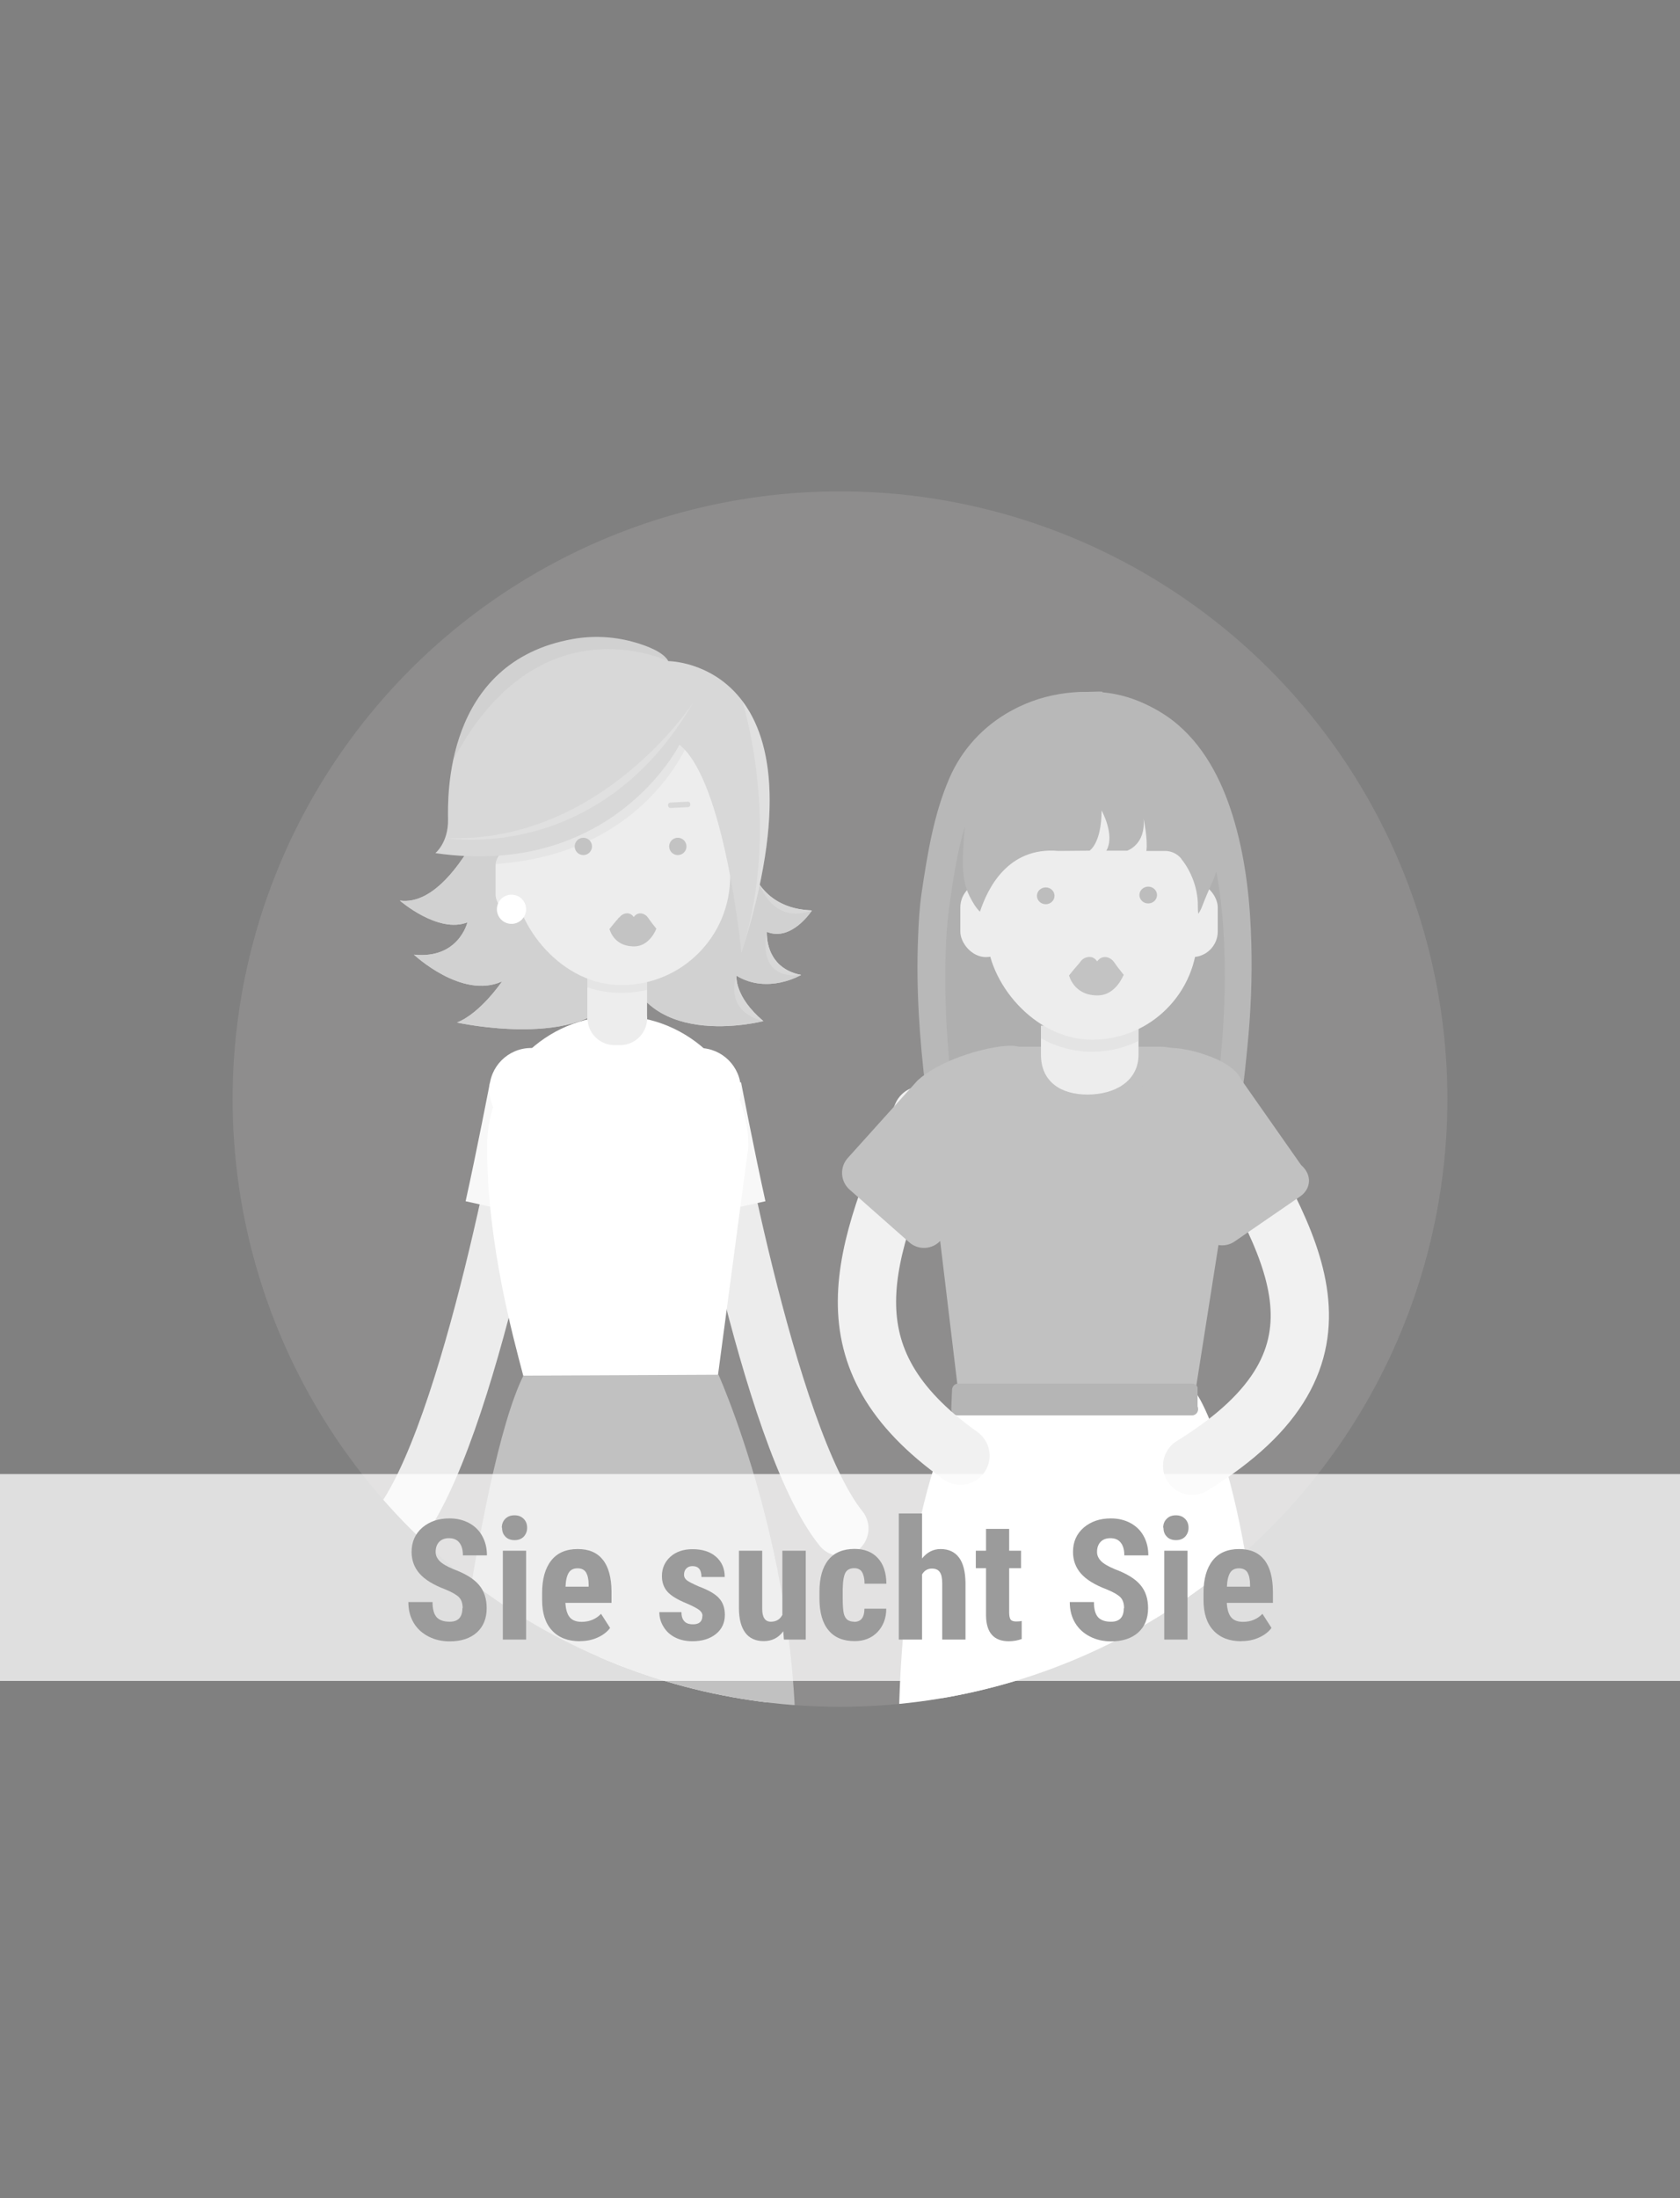 <?xml version="1.0" encoding="UTF-8"?>
<!--
  - $Id$
  -
  - This document contains trade secret data which is the property of
  - markt.de GmbH & Co KG. Information contained herein may not be used,
  - copied or disclosed in whole or part except as permitted by written
  - agreement from markt.de GmbH & Co KG.
  -
  - Copyright (C) 2025 markt.de GmbH & Co KG / Munich / Germany
  -->

<svg id="Ebene_2" xmlns="http://www.w3.org/2000/svg" version="1.1" xmlns:xlink="http://www.w3.org/1999/xlink" viewBox="0 0 130 170">
  <rect x="0" y="0" width="130" height="170" fill="#808080" stroke="none"/>
  <!-- Generator: Adobe Illustrator 29.3.1, SVG Export Plug-In . SVG Version: 2.1.0 Build 151)  -->
  <defs>
    <style>
      .st0 {
        opacity: .2;
      }

      .st0, .st1, .st2, .st3 {
        fill: #fff;
      }

      .st4 {
        fill: #d8d8d8;
      }

      .st5 {
        fill: #bdbdbd;
      }

      .st6 {
        fill: #c3c3c3;
      }

      .st7 {
        fill: #b8b8b8;
      }

      .st8 {
        fill: #aeacaa;
        opacity: .3;
      }

      .st2 {
        fill-rule: evenodd;
      }

      .st9 {
        fill: #9b9b9b;
      }

      .st10, .st11, .st12, .st13, .st14 {
        fill: none;
      }

      .st11 {
        stroke: #ececec;
        stroke-width: 4.25px;
      }

      .st11, .st12, .st13 {
        stroke-linecap: round;
      }

      .st11, .st13 {
        stroke-linejoin: round;
      }

      .st12 {
        stroke: #ededed;
        stroke-width: 5.46px;
      }

      .st12, .st14 {
        stroke-miterlimit: 10;
      }

      .st15 {
        fill: #f1f1f1;
      }

      .st13 {
        stroke: #f1f1f1;
        stroke-width: 4.51px;
      }

      .st3 {
        opacity: .75;
      }

      .st16 {
        fill: #404040;
        opacity: .05;
      }

      .st17 {
        fill: #dfdfdf;
        opacity: .61;
      }

      .st18 {
        fill: #ededed;
      }

      .st19 {
        fill: #c1c1c1;
      }

      .st20 {
        clip-path: url(#clippath);
      }

      .st14 {
        stroke: #f8f8f8;
        stroke-width: 5.43px;
      }

      .st21 {
        fill: #b5b5b5;
      }

      .st22 {
        fill: #afafaf;
      }
    </style>
    <clipPath id="clippath">
      <circle class="st10" cx="65" cy="85" r="47"/>
    </clipPath>
  </defs>
  <circle class="st8" cx="65" cy="85" r="47"/>
  <g class="st20">
    <g>
      <g>
        <path class="st11" d="M54.68,84.22s4.66,26.88,10.4,33.99"/>
        <path class="st11" d="M41.08,84.22s-4.66,26.88-10.4,33.99"/>
        <path class="st14" d="M54.68,84.22s1.02,5.31,1.9,9.27"/>
        <path class="st14" d="M40.58,84.22s-1.02,5.31-1.9,9.27"/>
        <path class="st15" d="M48.35,128.41s-6.23,21.62-10.42,46.7c-.17,1.01-1.05,1.74-2.03,1.66v-.02c-1.08-.09-1.87-1.1-1.74-2.22.89-7.8,2.71-36.37,2.2-47.72l12,1.59Z"/>
        <path class="st15" d="M59.66,126.83s-1.93,22.69-1.41,47.94c.02,1.01-.7,1.78-1.67,1.92v.1c-1.12.16-2.16-.7-2.24-1.88-.3-4.31-.87-13.66-2.21-24.91-1.03-8.69-1.9-12.78-4.54-21.27l12.07-1.9Z"/>
        <g>
          <path class="st4" d="M57.6,63.15s-.82,7.05,5.23,7.26c0,0-1.56,2.44-3.49,1.66,0,0-.21,2.78,2.65,3.33,0,0-2.57,1.53-5,.06,0,0-.2,1.6,2.08,3.51,0,0-9.89,2.58-10.85-5.46,0,0,3.99-9.02,9.38-10.36Z"/>
          <path class="st0" d="M59.34,72.07s-.93,3.74,2.65,3.33c-2.86-.55-2.65-3.33-2.65-3.33Z"/>
          <path class="st0" d="M56.99,75.46s-1.06,2.71,2.08,3.51c-2.27-1.91-2.08-3.51-2.08-3.51Z"/>
          <path class="st0" d="M58.79,68.44h0s1.05,3.09,4.04,1.97c-2.01-.07-3.26-.9-4.04-1.97Z"/>
          <path class="st4" d="M40.35,56.33s-4.15,14.02-9.41,13.32c0,0,2.97,2.58,5.23,1.68,0,0-.67,2.86-4.14,2.5,0,0,3.71,3.49,6.82,2.07,0,0-1.67,2.47-3.49,3.18,0,0,9.78,2.16,12.49-2.32,3.4-5.62-7.5-20.44-7.5-20.44Z"/>
          <path class="st16" d="M40.35,56.33s-4.15,14.02-9.41,13.32c0,0,2.97,2.58,5.23,1.68,0,0-.67,2.86-4.14,2.5,0,0,3.71,3.49,6.82,2.07,0,0-1.67,2.47-3.49,3.18,0,0,9.78,2.16,12.49-2.32,3.4-5.62-7.5-20.44-7.5-20.44Z"/>
          <path class="st16" d="M57.6,63.15s-.82,7.05,5.23,7.26c0,0-1.56,2.44-3.49,1.66,0,0-.21,2.78,2.65,3.33,0,0-2.57,1.53-5,.06,0,0-.2,1.6,2.08,3.51,0,0-9.89,2.58-10.85-5.46,0,0,3.99-9.02,9.38-10.36Z"/>
          <path class="st4" d="M57.6,63.15s-.82,7.05,5.23,7.26c0,0-1.56,2.44-3.49,1.66,0,0-.21,2.78,2.65,3.33,0,0-2.57,1.53-5,.06,0,0-.2,1.6,2.08,3.51,0,0-9.89,2.58-10.85-5.46,0,0,3.99-9.02,9.38-10.36Z"/>
          <path class="st0" d="M59.34,72.07s-.93,3.74,2.65,3.33c-2.86-.55-2.65-3.33-2.65-3.33Z"/>
          <path class="st0" d="M56.99,75.46s-1.06,2.71,2.08,3.51c-2.27-1.91-2.08-3.51-2.08-3.51Z"/>
          <path class="st0" d="M58.79,68.44h0s1.05,3.09,4.04,1.97c-2.01-.07-3.26-.9-4.04-1.97Z"/>
          <path class="st4" d="M40.35,56.33s-4.15,14.02-9.41,13.32c0,0,2.97,2.58,5.23,1.68,0,0-.67,2.86-4.14,2.5,0,0,3.71,3.49,6.82,2.07,0,0-1.67,2.47-3.49,3.18,0,0,9.78,2.16,12.49-2.32,3.4-5.62-7.5-20.44-7.5-20.44Z"/>
          <path class="st16" d="M40.35,56.33s-4.15,14.02-9.41,13.32c0,0,2.97,2.58,5.23,1.68,0,0-.67,2.86-4.14,2.5,0,0,3.71,3.49,6.82,2.07,0,0-1.67,2.47-3.49,3.18,0,0,9.78,2.16,12.49-2.32,3.4-5.62-7.5-20.44-7.5-20.44Z"/>
          <path class="st16" d="M57.6,63.15s-.82,7.05,5.23,7.26c0,0-1.56,2.44-3.49,1.66,0,0-.21,2.78,2.65,3.33,0,0-2.57,1.53-5,.06,0,0-.2,1.6,2.08,3.51,0,0-9.89,2.58-10.85-5.46,0,0,3.99-9.02,9.38-10.36Z"/>
          <rect class="st18" x="45.46" y="75.34" width="4.62" height="4.62" transform="translate(95.53 155.3) rotate(-180)"/>
          <path class="st16" d="M45.46,76.36c.72.24,1.49.39,2.29.42h0c.8.03,1.58-.05,2.32-.23v-1.21h-4.62v1.02Z"/>
          <rect class="st18" x="39.83" y="54.31" width="16.77" height="21.88" rx="8.39" ry="8.39" transform="translate(2.83 -2) rotate(2.44)"/>
          <rect class="st18" x="38.35" y="65.46" width="3.05" height="5.25" rx="1.52" ry="1.52"/>
          <path class="st16" d="M38.82,64.79l-.46,2.03c12.29-.86,15.29-10.3,15.29-10.3l-1.19-1.11s0,0,0,0l-13.63,9.39Z"/>
          <circle class="st1" cx="39.58" cy="70.32" r="1.13"/>
          <rect class="st4" x="44.26" y="62.32" width="1.72" height=".42" rx=".17" ry=".17" transform="translate(-3.19 2.43) rotate(-2.98)"/>
          <rect class="st4" x="51.69" y="62.04" width="1.72" height=".42" rx=".17" ry=".17" transform="translate(-3.16 2.81) rotate(-2.98)"/>
          <circle class="st6" cx="45.14" cy="65.46" r=".67"/>
          <circle class="st6" cx="52.45" cy="65.46" r=".67"/>
          <g>
            <path class="st6" d="M47.92,70.96c.1-.13.23-.24.39-.29.21-.07.5-.07.73.25h0s0,0,0,0c.21-.29.47-.31.67-.26.18.05.34.16.44.32.1.14.28.4.63.83-.34.51-1.62-.04-1.76.01-.14-.05-1.52.55-1.86.03.47-.6.62-.73.74-.9Z"/>
            <path class="st6" d="M47.17,71.86s.33-.11,1.86-.1c1.55,0,1.76.06,1.76.06,0,0-.5,1.37-1.71,1.37h0s0,0,0,0c-.02,0-.04,0-.06,0-.02,0-.04,0-.06,0h0,0c-1.5-.05-1.79-1.33-1.79-1.33Z"/>
          </g>
          <path class="st4" d="M52.57,57.6s-5.17,10.35-18.88,8.38c0,0,1-.81.98-2.58-.02-1.64-.34-12.21,9.66-13.98,1.52-.27,3.09-.2,4.58.2,1.15.31,2.41.8,2.81,1.51,0,0,12.84,0,5.65,22.58,0,0-1.26-13.3-4.8-16.12Z"/>
          <path class="st16" d="M48.91,49.62c-1.49-.41-3.06-.47-4.58-.2-6.28,1.11-8.49,5.7-9.26,9.37,6.62-12.54,16.65-7.65,16.65-7.65-.4-.71-1.66-1.2-2.81-1.51Z"/>
          <path class="st0" d="M57.45,54.22c.76,2.66,2.66,10.89-.08,19.5,3.49-10.95,2.26-16.59.08-19.5Z"/>
          <path class="st0" d="M53.62,54.36s-7.07,10.85-19,10.46c0,0,11.75,2.04,19-10.46Z"/>
        </g>
        <path class="st2" d="M55.52,106.64c-.66.66-1.98,8.74-7.83,8.69-5.72-.04-6.52-8.25-7.2-8.94-.77-2.93-2.8-10.23-2.8-17.71,0-5.58,4.53-10.11,10.11-10.11h0c5.58,0,10.11,4.53,10.11,10.11l-2.39,17.95Z"/>
        <path class="st19" d="M55.6,106.32s8.69,19.32,5.12,38.66c0,0-3.71,3.63-17,.67,0,0-6.67-.82-9.58.27-.27.1-.55-.11-.54-.4.22-4.44,3.23-31.7,6.9-39.13l15.11-.07Z"/>
        <path class="st18" d="M47.56,78.4h.41c1.16,0,2.1.94,2.1,2.1h0c0,.18-.14.32-.32.32h-3.98c-.18,0-.32-.14-.32-.32h0c0-1.16.94-2.1,2.1-2.1Z" transform="translate(95.53 159.23) rotate(180)"/>
        <circle class="st1" cx="54.1" cy="84.28" r="3.23"/>
        <circle class="st1" cx="41.1" cy="84.28" r="3.23"/>
      </g>
      <g>
        <path class="st12" d="M77.03,118.69c1.46.12-6.06,42.02-13.44,59.53"/>
        <path class="st12" d="M90.65,117.42s.97,17.01.88,62.25"/>
        <path class="st7" d="M84.74,53.53c-1.47-.09-2.96.09-4.37.53-.72.23-1.41.52-2.07.88-2.2,1.19-3.87,3.02-4.83,5.23-1.22,2.81-1.7,5.86-2.15,8.85-.17,1.16-.24,2.35-.28,3.53-.16,3.94.12,7.89.6,11.81h24.45c.12,0,.41-3.17.43-3.36.27-2.66.38-5.33.31-8-.08-3.16-.41-6.34-1.29-9.4-.8-2.78-2.1-5.58-4.39-7.55-1.78-1.53-4.06-2.37-6.4-2.52Z"/>
        <path class="st22" d="M84.66,56.27c-1.23-.08-2.48.08-3.66.48-.6.21-1.18.47-1.73.8-1.84,1.09-3.24,2.75-4.05,4.77-1.02,2.56-1.43,5.34-1.8,8.07-.14,1.06-.2,2.14-.24,3.21-.13,3.59.1,7.2.5,10.76h20.46c.1,0,.35-2.89.36-3.06.22-2.42.32-4.86.26-7.29-.07-2.88-.35-5.78-1.08-8.56-.67-2.54-1.76-5.09-3.67-6.88-1.49-1.4-3.4-2.16-5.36-2.29Z"/>
        <g>
          <path class="st1" d="M74.88,107.67h17.46v-.16c.98.67,6.14,12.12,5.36,35.27.17.33.33,1.2-13.53,1.2-13.86,0-14.5-.98-14.42-1.13-1.5-26.66,5.13-35.17,5.13-35.17Z"/>
          <path class="st19" d="M74.33,109.14h17.93l3.46-21.95c0-2.64-3.13-6.24-5.91-6.24h-11.63c-2.82,0-6.46,3.76-6.46,6.43l2.61,21.76Z"/>
          <path class="st21" d="M74.08,109.46h18.17c.34,0,.56-.36.42-.69v-1.47c-.06-.18-.23-.29-.41-.29h-18.13c-.25,0-.45.21-.46.47l-.06,1.47c-.01.28.2.51.46.51Z"/>
          <path class="st13" d="M94.23,86.25c5.45,9.81,11.9,18.57-1.98,27.11"/>
          <path class="st13" d="M71.35,86.25c-4.59,10.81-7.77,18.69,2.97,26.33"/>
          <path class="st19" d="M93.14,95.57l-5.67-8.26c-.54-.78-.34-1.86.45-2.4l1.89-3.73c.78-.54,5.47.52,6.22,2.29l4.65,6.63c.92.81.72,1.88-.06,2.42l-5.08,3.49c-.78.54-1.86.34-2.4-.45Z"/>
          <path class="st19" d="M72.8,95.92l6.62-7.51c.63-.71.56-1.8-.15-2.43l-1.42-3.93c4.04-2.09-3.75-1.27-6.84,1.5l-5.42,6.02c-.63.71-.56,1.8.15,2.43l4.62,4.08c.71.63,1.8.56,2.43-.15Z"/>
        </g>
        <path class="st18" d="M84.15,84.65h0c-2.08,0-3.6-1-3.6-3.09v-2.23h7.55v2.23c0,2.08-1.86,3.09-3.95,3.09Z"/>
        <path class="st17" d="M80.55,80.3c1.18.66,2.53,1.04,3.97,1.04h0c1.28,0,2.49-.3,3.58-.83v-1.18h-7.55v.97Z"/>
        <rect class="st18" x="76.38" y="54.77" width="16.28" height="25.64" rx="8.14" ry="8.14"/>
        <g>
          <path class="st6" d="M83.6,74.38c.11-.16.27-.28.45-.33.25-.08.59-.08.85.3h0s0,0,0,0c.25-.34.55-.37.79-.31.21.05.39.19.52.37.11.17.33.47.74.98-.39.6-1.89-.04-2.05.01-.16-.06-1.78.64-2.17.03.55-.7.73-.85.87-1.05Z"/>
          <path class="st6" d="M82.73,75.43s.38-.13,2.17-.12c1.81.01,2.05.07,2.05.07,0,0-.59,1.6-2,1.6h0s0,0,0,0c-.02,0-.04,0-.07,0-.02,0-.04,0-.07,0h0,0c-1.75-.05-2.09-1.56-2.09-1.56Z"/>
        </g>
        <ellipse class="st5" cx="80.92" cy="69.28" rx=".68" ry=".65"/>
        <ellipse class="st5" cx="88.85" cy="69.22" rx=".68" ry=".65"/>
        <rect class="st18" x="74.31" y="68.2" width="3.96" height="5.82" rx="1.98" ry="1.98"/>
        <rect class="st18" x="90.27" y="68.2" width="3.96" height="5.82" rx="1.98" ry="1.98"/>
        <path class="st7" d="M91.42,66.44c.47.58.81,1.26,1.03,1.98.11.36.18.73.22,1.11.04.38,0,.76.05,1.14.17-.22.27-.48.37-.75.39-1.02.9-1.99,1.21-3.04.29-1.07.37-2.19.3-3.29-.03-.47-.09-.94-.17-1.41-.09-.51-.22-1.01-.38-1.51-.45-1.38-1.17-2.65-2.11-3.72-.48-.54-1.02-1.06-1.62-1.46,0,0-.02-.01-.02-.02-1.42-1.07-3.17-1.77-5-1.93,0,0,0-.04,0-.04.01-.05-2,.04-2.11.06-1.59.22-3.12.82-4.39,1.79-1.92,1.47-3.07,3.66-3.66,5.94-.34,1.3-.51,2.63-.58,3.96-.05.91-.11,1.86.05,2.78.08.46.22.9.43,1.31s.47.87.79,1.17c.58-1.76,2.14-5.05,6.08-4.7l2.4-.02s.93-.57.93-3.11c0,0,1.07,1.9.37,3.11h1.61s1.45-.46,1.27-2.47c0,0,.34,1.55.22,2.49h1.5c.46.02.9.23,1.2.6Z"/>
      </g>
    </g>
  </g>
  <rect class="st3" y="114" width="130" height="16"/>
  <g>
    <path class="st9" d="M35.8,124.37c0-.38-.1-.66-.29-.85-.19-.19-.54-.39-1.05-.6-.93-.35-1.59-.76-2-1.23-.41-.47-.61-1.03-.61-1.67,0-.78.28-1.4.83-1.88.55-.47,1.25-.71,2.1-.71.57,0,1.07.12,1.52.36.44.24.79.58,1.02,1.01.24.44.36.93.36,1.49h-1.86c0-.43-.09-.76-.28-.99-.18-.23-.45-.34-.8-.34-.33,0-.58.1-.76.29-.18.19-.27.45-.27.78,0,.25.1.48.3.69s.56.42,1.08.64c.9.33,1.56.73,1.96,1.2.41.47.61,1.08.61,1.81,0,.8-.26,1.43-.77,1.89-.51.45-1.21.68-2.09.68-.6,0-1.14-.12-1.63-.37-.49-.25-.88-.6-1.15-1.05-.28-.46-.42-1-.42-1.62h1.87c0,.53.1.92.31,1.16s.55.36,1.02.36c.65,0,.98-.35.98-1.04Z"/>
    <path class="st9" d="M38.83,118.15c0-.28.09-.51.27-.69s.41-.27.71-.27.53.09.71.27.27.41.27.69-.09.5-.26.69c-.18.18-.41.27-.71.27s-.54-.09-.71-.27c-.18-.18-.26-.41-.26-.69ZM40.71,126.8h-1.8v-6.87h1.8v6.87Z"/>
    <path class="st9" d="M44.88,126.93c-.92,0-1.64-.27-2.16-.83-.52-.55-.77-1.34-.77-2.36v-.55c0-1.08.24-1.92.71-2.51.47-.59,1.15-.88,2.04-.88s1.51.28,1.95.83c.44.55.66,1.37.67,2.45v.88h-3.57c.03.51.14.88.34,1.12s.51.35.92.35c.6,0,1.1-.21,1.5-.62l.7,1.09c-.22.3-.54.55-.96.74s-.87.28-1.36.28ZM43.75,122.71h1.8v-.17c0-.41-.08-.72-.2-.93-.13-.21-.35-.32-.66-.32s-.54.11-.68.34c-.14.22-.23.58-.25,1.08Z"/>
    <path class="st9" d="M54.36,124.96c0-.15-.07-.29-.22-.42-.15-.13-.47-.3-.97-.52-.74-.3-1.25-.61-1.53-.93-.28-.32-.42-.72-.42-1.2,0-.6.22-1.1.65-1.49.43-.39,1.01-.59,1.72-.59.75,0,1.36.19,1.81.58.45.39.68.91.68,1.57h-1.8c0-.56-.23-.84-.7-.84-.19,0-.35.06-.47.18-.12.12-.18.28-.18.5,0,.15.07.29.2.4.14.12.46.28.96.5.73.27,1.25.57,1.55.9.3.33.45.76.45,1.29,0,.61-.23,1.11-.69,1.48-.46.37-1.07.56-1.82.56-.5,0-.95-.1-1.33-.29s-.69-.47-.9-.82c-.22-.35-.33-.73-.33-1.14h1.71c0,.31.08.55.22.7.14.16.36.24.68.24.48,0,.72-.22.72-.65Z"/>
    <path class="st9" d="M60.6,126.17c-.37.5-.87.75-1.5.75s-1.11-.22-1.43-.65-.49-1.07-.49-1.89v-4.45h1.8v4.49c0,.67.23,1,.67,1,.41,0,.71-.18.89-.53v-4.96h1.81v6.87h-1.69l-.05-.63Z"/>
    <path class="st9" d="M66.1,125.43c.52,0,.79-.34.79-1.02h1.69c0,.75-.24,1.35-.69,1.82-.45.46-1.04.69-1.75.69-.88,0-1.56-.27-2.02-.83-.47-.55-.7-1.36-.71-2.43v-.55c0-1.08.23-1.9.69-2.47.46-.57,1.14-.85,2.03-.85.76,0,1.35.23,1.79.7.44.47.66,1.13.67,1.99h-1.69c0-.38-.07-.68-.19-.89-.12-.21-.33-.31-.61-.31-.31,0-.54.11-.67.33s-.21.65-.22,1.29v.7c0,.56.03.95.08,1.17s.15.39.27.49c.13.1.31.16.54.16Z"/>
    <path class="st9" d="M71.35,120.53c.39-.49.87-.73,1.43-.73.63,0,1.1.22,1.43.66.33.44.49,1.1.5,1.97v4.37h-1.8v-4.35c0-.4-.06-.69-.19-.87-.12-.18-.33-.27-.61-.27-.33,0-.58.15-.76.45v5.04h-1.8v-9.75h1.8v3.49Z"/>
    <path class="st9" d="M78.09,118.24v1.69h.92v1.35h-.92v3.41c0,.27.04.46.11.56.07.1.22.15.43.15.17,0,.32-.01.43-.04v1.4c-.32.11-.65.17-1,.17-1.16,0-1.75-.67-1.76-2v-3.65h-.79v-1.35h.79v-1.69h1.8Z"/>
    <path class="st9" d="M86.98,124.37c0-.38-.1-.66-.29-.85-.19-.19-.54-.39-1.05-.6-.93-.35-1.59-.76-2-1.23-.41-.47-.61-1.03-.61-1.67,0-.78.28-1.4.83-1.88.55-.47,1.25-.71,2.1-.71.57,0,1.07.12,1.52.36.44.24.79.58,1.02,1.01.24.44.36.93.36,1.49h-1.86c0-.43-.09-.76-.28-.99-.18-.23-.45-.34-.8-.34-.33,0-.58.1-.76.29-.18.19-.27.45-.27.78,0,.25.1.48.3.69s.56.42,1.08.64c.9.33,1.56.73,1.96,1.2.41.47.61,1.08.61,1.81,0,.8-.26,1.43-.77,1.89-.51.45-1.21.68-2.09.68-.6,0-1.14-.12-1.63-.37-.49-.25-.88-.6-1.15-1.05-.28-.46-.42-1-.42-1.62h1.87c0,.53.1.92.31,1.16s.55.36,1.02.36c.65,0,.98-.35.98-1.04Z"/>
    <path class="st9" d="M90.01,118.15c0-.28.09-.51.27-.69s.41-.27.71-.27.53.09.71.27.27.41.27.69-.09.5-.26.69c-.18.18-.41.27-.71.27s-.54-.09-.71-.27c-.18-.18-.26-.41-.26-.69ZM91.89,126.8h-1.8v-6.87h1.8v6.87Z"/>
    <path class="st9" d="M96.06,126.93c-.92,0-1.64-.27-2.16-.83-.52-.55-.77-1.34-.77-2.36v-.55c0-1.08.24-1.92.71-2.51.47-.59,1.15-.88,2.04-.88s1.51.28,1.95.83c.44.55.66,1.37.67,2.45v.88h-3.57c.03.51.14.88.34,1.12s.51.35.92.35c.6,0,1.1-.21,1.5-.62l.7,1.09c-.22.3-.54.55-.96.74s-.87.28-1.36.28ZM94.93,122.71h1.8v-.17c0-.41-.08-.72-.2-.93-.13-.21-.35-.32-.66-.32s-.54.11-.68.34c-.14.22-.23.58-.25,1.08Z"/>
  </g>
</svg>